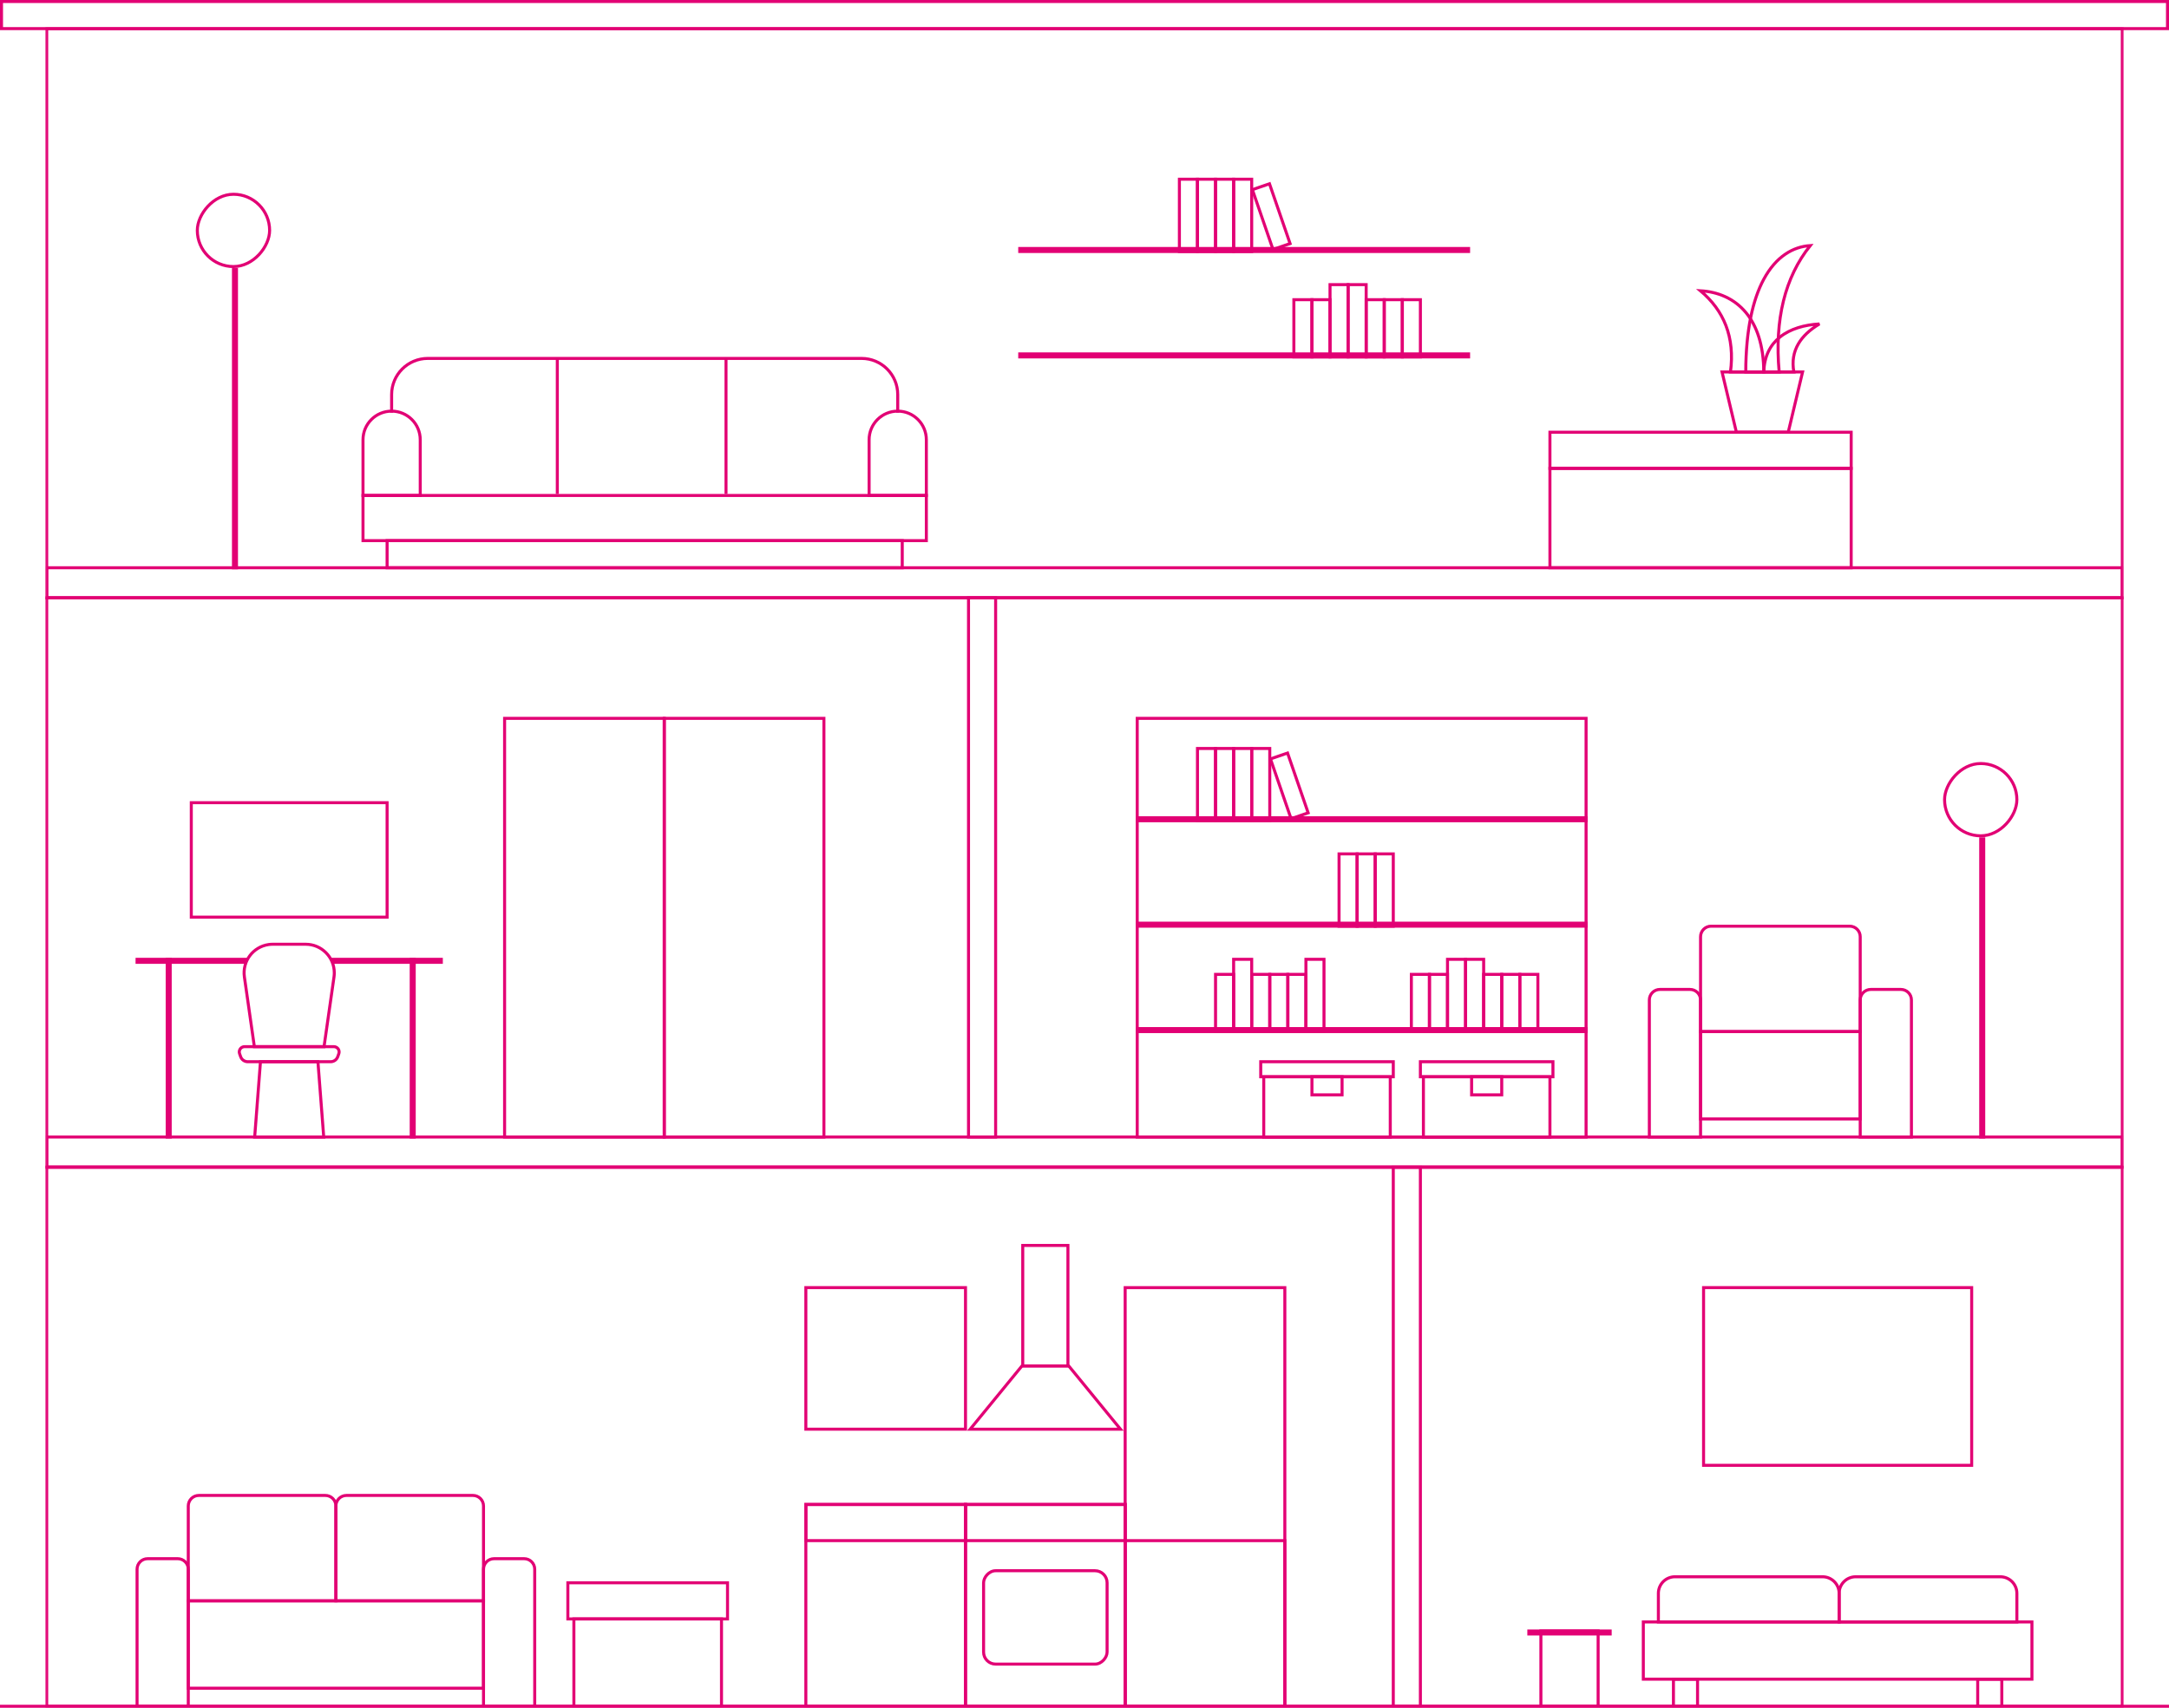 <?xml version="1.0" encoding="UTF-8"?>
<svg width="720px" height="567px" viewBox="0 0 720 567" version="1.1" xmlns="http://www.w3.org/2000/svg" xmlns:xlink="http://www.w3.org/1999/xlink">
    <title>3_floors_outline</title>
    <defs>
        <rect id="path-1" x="0" y="0" width="690" height="558"></rect>
        <rect id="path-3" x="0" y="0" width="690" height="180"></rect>
    </defs>
    <g id="Page-1" stroke="none" stroke-width="1" fill="none" fill-rule="evenodd">
        <g id="3_floors_outline">
            <path d="M719.5,0.5 L719.5,9.5 L0.5,9.5 L0.5,0.5 L719.5,0.5 Z" id="roof" stroke="#E20074" transform="translate(360, 5) scale(1, -1) translate(-360, -5) "></path>
            <rect id="floor" fill="#E20074" transform="translate(360, 566.5) scale(1, -1) translate(-360, -566.5) " x="0" y="566" width="720" height="1"></rect>
            <g id="2_stories" transform="translate(15, 9)">
                <mask id="mask-2" fill="white">
                    <use xlink:href="#path-1"></use>
                </mask>
                <use id="MASK" fill-opacity="0" fill="#FFFFFF" xlink:href="#path-1"></use>
                <g id="3floors_room_01" mask="url(#mask-2)">
                    <g transform="translate(0, 378)">
                        <mask id="mask-4" fill="white">
                            <use xlink:href="#path-3"></use>
                        </mask>
                        <rect stroke="#E20074" stroke-width="1" x="0.5" y="0.5" width="689" height="179"></rect>
                        <g id="furniture" stroke="none" stroke-width="1" fill="none" fill-rule="evenodd" mask="url(#mask-4)">
                            <g transform="translate(30, 0)" id="Rectangle" stroke="#E20074">
                                <path d="M63,109.5 C63.966,109.5 64.841,109.892 65.475,110.525 C66.108,111.159 66.5,112.034 66.5,113 L66.5,113 L66.5,144.5 L17.5,144.5 L17.5,113 C17.5,112.034 17.892,111.159 18.525,110.525 C19.159,109.892 20.034,109.5 21,109.5 L21,109.5 Z"></path>
                                <path d="M112,109.5 C112.966,109.5 113.841,109.892 114.475,110.525 C115.108,111.159 115.5,112.034 115.5,113 L115.5,113 L115.5,144.5 L66.5,144.5 L66.5,113 C66.5,112.034 66.892,111.159 67.525,110.525 C68.159,109.892 69.034,109.5 70,109.5 L70,109.5 Z"></path>
                                <rect transform="translate(66.5, 159) scale(1, -1) translate(-66.5, -159) " x="17.5" y="144.5" width="98" height="29"></rect>
                                <path d="M14,130.5 C14.966,130.5 15.841,130.892 16.475,131.525 C17.108,132.159 17.5,133.034 17.5,134 L17.5,134 L17.5,179.5 L0.5,179.5 L0.5,134 C0.5,133.034 0.892,132.159 1.525,131.525 C2.159,130.892 3.034,130.5 4,130.5 L4,130.5 Z"></path>
                                <path d="M129,130.5 C129.966,130.5 130.841,130.892 131.475,131.525 C132.108,132.159 132.5,133.034 132.5,134 L132.5,134 L132.5,179.5 L115.5,179.5 L115.5,134 C115.5,133.034 115.892,132.159 116.525,131.525 C117.159,130.892 118.034,130.5 119,130.5 L119,130.5 Z"></path>
                                <rect transform="translate(170, 165) scale(1, -1) translate(-170, -165) " x="145.5" y="150.5" width="49" height="29"></rect>
                                <rect x="143.5" y="138.5" width="53" height="12"></rect>
                                <rect transform="translate(249, 146) scale(1, -1) translate(-249, -146) " x="222.5" y="112.5" width="53" height="67"></rect>
                                <rect transform="translate(249, 64) scale(1, -1) translate(-249, -64) " x="222.5" y="40.5" width="53" height="47"></rect>
                                <rect transform="translate(302, 46.5) scale(-1, -1) translate(-302, -46.5) " x="294.5" y="26.5" width="15" height="40"></rect>
                                <path d="M326.945,66.5 L309.763,87.5 L294.237,87.5 L277.055,66.5 L326.945,66.5 Z" transform="translate(302, 77) scale(-1, -1) translate(-302, -77) "></path>
                                <rect transform="translate(249, 118.5) scale(1, -1) translate(-249, -118.5) " x="222.5" y="112.5" width="53" height="12"></rect>
                                <rect transform="translate(302, 118.5) scale(-1, -1) translate(-302, -118.5) " x="275.5" y="112.5" width="53" height="12"></rect>
                                <rect transform="translate(302, 146) scale(1, -1) translate(-302, -146) " x="275.5" y="112.5" width="53" height="67"></rect>
                                <rect transform="translate(355, 110) scale(-1, -1) translate(-355, -110) " x="328.5" y="40.5" width="53" height="139"></rect>
                                <rect transform="translate(355, 152) scale(-1, -1) translate(-355, -152) " x="328.5" y="124.5" width="53" height="55"></rect>
                                <rect transform="translate(302, 150) scale(1, -1) translate(-302, -150) " x="281.5" y="134.5" width="41" height="31" rx="4"></rect>
                                <rect transform="translate(422, 90) scale(-1, -1) translate(-422, -90) " x="417.5" y="0.5" width="9" height="179"></rect>
                                <path d="M560,136.5 C561.519,136.5 562.894,137.116 563.889,138.111 C564.884,139.106 565.5,140.481 565.5,142 L565.5,142 L565.5,151.5 L505.5,151.5 L505.5,142 C505.5,140.481 506.116,139.106 507.111,138.111 C508.106,137.116 509.481,136.5 511,136.5 L511,136.5 Z"></path>
                                <path d="M619,136.5 C620.519,136.5 621.894,137.116 622.889,138.111 C623.884,139.106 624.5,140.481 624.5,142 L624.5,142 L624.5,151.5 L565.5,151.5 L565.5,142 C565.5,140.481 566.116,139.106 567.111,138.111 C568.106,137.116 569.481,136.5 571,136.5 L571,136.5 Z"></path>
                                <rect transform="translate(565, 161) scale(1, -1) translate(-565, -161) " x="500.5" y="151.5" width="129" height="19"></rect>
                                <rect x="510.5" y="170.5" width="8" height="9"></rect>
                                <rect x="611.5" y="170.5" width="8" height="9"></rect>
                                <rect x="466.5" y="154.5" width="19" height="25"></rect>
                                <rect x="462.5" y="154.5" width="27" height="1"></rect>
                                <rect transform="translate(565, 70) scale(1, -1) translate(-565, -70) " x="520.5" y="40.5" width="89" height="59"></rect>
                            </g>
                        </g>
                    </g>
                </g>
                <g id="3floors_room_02" mask="url(#mask-2)">
                    <g transform="translate(0, 189)">
                        <rect id="wall" stroke="#E20074" x="0.5" y="0.5" width="689" height="189"></rect>
                        <rect id="floor" stroke="#E20074" x="0.5" y="179.5" width="689" height="10"></rect>
                        <g id="furniture" stroke="none" fill-rule="evenodd" transform="translate(30, 0)">
                            <rect id="Rectangle" stroke="#E20074" transform="translate(407, 110) scale(-1, -1) translate(-407, -110) " x="332.5" y="40.5" width="149" height="139"></rect>
                            <rect id="Rectangle" stroke="#E20074" transform="translate(407, 74.5) scale(-1, -1) translate(-407, -74.5) " x="332.5" y="74.5" width="149" height="1"></rect>
                            <rect id="Rectangle" stroke="#E20074" transform="translate(355.5, 62.5) scale(-1, 1) translate(-355.5, -62.5) " x="352.5" y="50.5" width="6" height="24"></rect>
                            <rect id="Rectangle" stroke="#E20074" transform="translate(402.5, 97.5) scale(-1, 1) translate(-402.5, -97.5) " x="399.5" y="85.5" width="6" height="24"></rect>
                            <rect id="Rectangle" stroke="#E20074" transform="translate(391.5, 132.5) scale(-1, 1) translate(-391.5, -132.5) " x="388.5" y="120.5" width="6" height="24"></rect>
                            <rect id="Rectangle" stroke="#E20074" transform="translate(444.5, 132.5) scale(-1, 1) translate(-444.5, -132.5) " x="441.5" y="120.5" width="6" height="24"></rect>
                            <rect id="Rectangle" stroke="#E20074" transform="translate(385.5, 135) scale(-1, 1) translate(-385.5, -135) " x="382.5" y="125.5" width="6" height="19"></rect>
                            <rect id="Rectangle" stroke="#E20074" transform="translate(456.5, 135) scale(-1, 1) translate(-456.5, -135) " x="453.5" y="125.5" width="6" height="19"></rect>
                            <rect id="Rectangle" stroke="#E20074" transform="translate(462.5, 135) scale(-1, 1) translate(-462.5, -135) " x="459.5" y="125.5" width="6" height="19"></rect>
                            <rect id="Rectangle" stroke="#E20074" transform="translate(379.5, 135) scale(-1, 1) translate(-379.5, -135) " x="376.5" y="125.5" width="6" height="19"></rect>
                            <rect id="Rectangle" stroke="#E20074" transform="translate(450.5, 135) scale(-1, 1) translate(-450.5, -135) " x="447.5" y="125.5" width="6" height="19"></rect>
                            <rect id="Rectangle" stroke="#E20074" transform="translate(373.5, 135) scale(-1, 1) translate(-373.5, -135) " x="370.5" y="125.5" width="6" height="19"></rect>
                            <rect id="Rectangle" stroke="#E20074" transform="translate(432.5, 135) scale(-1, 1) translate(-432.5, -135) " x="429.5" y="125.5" width="6" height="19"></rect>
                            <rect id="Rectangle" stroke="#E20074" transform="translate(361.5, 135) scale(-1, 1) translate(-361.5, -135) " x="358.5" y="125.5" width="6" height="19"></rect>
                            <rect id="Rectangle" stroke="#E20074" transform="translate(426.5, 135) scale(-1, 1) translate(-426.5, -135) " x="423.5" y="125.5" width="6" height="19"></rect>
                            <rect id="Rectangle" stroke="#E20074" transform="translate(367.5, 132.5) scale(-1, 1) translate(-367.5, -132.5) " x="364.5" y="120.5" width="6" height="24"></rect>
                            <rect id="Rectangle" stroke="#E20074" transform="translate(438.5, 132.5) scale(-1, 1) translate(-438.5, -132.5) " x="435.5" y="120.5" width="6" height="24"></rect>
                            <rect id="Rectangle" stroke="#E20074" transform="translate(361.5, 62.5) scale(-1, 1) translate(-361.5, -62.5) " x="358.5" y="50.5" width="6" height="24"></rect>
                            <rect id="Rectangle" stroke="#E20074" transform="translate(408.5, 97.5) scale(-1, 1) translate(-408.5, -97.5) " x="405.5" y="85.5" width="6" height="24"></rect>
                            <rect id="Rectangle" stroke="#E20074" transform="translate(367.5, 62.5) scale(-1, 1) translate(-367.5, -62.5) " x="364.5" y="50.5" width="6" height="24"></rect>
                            <rect id="Rectangle" stroke="#E20074" transform="translate(414.5, 97.5) scale(-1, 1) translate(-414.5, -97.5) " x="411.5" y="85.5" width="6" height="24"></rect>
                            <rect id="Rectangle" stroke="#E20074" transform="translate(373.5, 62.5) scale(-1, 1) translate(-373.5, -62.5) " x="370.5" y="50.5" width="6" height="24"></rect>
                            <rect id="Rectangle" stroke="#E20074" transform="translate(382.988, 62.918) scale(-1, 1) rotate(19) translate(-382.988, -62.918) " x="379.988" y="52.418" width="6" height="21"></rect>
                            <rect id="Rectangle" stroke="#E20074" transform="translate(407, 109.5) scale(-1, -1) translate(-407, -109.5) " x="332.5" y="109.5" width="149" height="1"></rect>
                            <rect id="Rectangle" stroke="#E20074" transform="translate(407, 144.5) scale(-1, -1) translate(-407, -144.5) " x="332.5" y="144.5" width="149" height="1"></rect>
                            <rect id="Rectangle" stroke="#E20074" transform="translate(395.5, 169.5) scale(-1, -1) translate(-395.5, -169.5) " x="374.5" y="159.5" width="42" height="20"></rect>
                            <rect id="Rectangle" stroke="#E20074" transform="translate(395.5, 157) scale(-1, 1) translate(-395.5, -157) " x="373.5" y="154.5" width="44" height="5"></rect>
                            <rect id="Rectangle" stroke="#E20074" transform="translate(395.5, 162.5) scale(-1, 1) translate(-395.5, -162.5) " x="390.5" y="159.5" width="10" height="6"></rect>
                            <rect id="Rectangle" stroke="#E20074" transform="translate(448.5, 169.5) scale(-1, -1) translate(-448.5, -169.5) " x="427.5" y="159.5" width="42" height="20"></rect>
                            <rect id="Rectangle" stroke="#E20074" transform="translate(448.5, 157) scale(-1, 1) translate(-448.5, -157) " x="426.5" y="154.5" width="44" height="5"></rect>
                            <rect id="Rectangle" stroke="#E20074" transform="translate(448.5, 162.5) scale(-1, 1) translate(-448.5, -162.5) " x="443.5" y="159.5" width="10" height="6"></rect>
                            <rect id="Rectangle" stroke="#E20074" x="91.5" y="120.5" width="1" height="59"></rect>
                            <rect id="Rectangle" stroke="#E20074" x="10.5" y="120.5" width="1" height="59"></rect>
                            <rect id="Rectangle" stroke="#E20074" x="0.5" y="120.5" width="36" height="1"></rect>
                            <rect id="Rectangle" stroke="#E20074" x="65.5" y="120.5" width="36" height="1"></rect>
                            <rect id="Rectangle" stroke="#E20074" transform="translate(51, 87.5) scale(1, -1) translate(-51, -87.5) " x="18.5" y="68.5" width="65" height="38"></rect>
                            <path d="M62.46,154.5 L60.537,179.5 L41.463,179.5 L39.54,154.5 L62.46,154.5 Z" id="Rectangle" stroke="#E20074" transform="translate(51, 167) scale(1, -1) translate(-51, -167) "></path>
                            <path d="M65.819,149.5 C66.302,149.5 66.74,149.696 67.057,150.013 C67.374,150.33 67.569,150.767 67.569,151.251 C67.569,151.449 67.536,151.646 67.47,151.834 L67.47,151.834 L67.117,152.832 C66.941,153.332 66.617,153.749 66.204,154.041 C65.791,154.333 65.29,154.5 64.76,154.5 L64.76,154.5 L37.24,154.5 C36.71,154.5 36.209,154.333 35.796,154.041 C35.383,153.749 35.059,153.332 34.883,152.832 L34.883,152.832 L34.53,151.834 C34.369,151.378 34.409,150.9 34.602,150.495 C34.795,150.091 35.143,149.761 35.599,149.6 C35.786,149.534 35.983,149.5 36.181,149.5 L36.181,149.5 Z" id="Rectangle" stroke="#E20074"></path>
                            <path d="M56.47,115.5 C59.093,115.5 61.468,116.563 63.187,118.282 C64.907,120.002 65.97,122.377 65.97,125 C65.97,125.45 65.938,125.898 65.874,126.344 L65.874,126.344 L62.566,149.5 L39.434,149.5 L36.126,126.344 C35.755,123.747 36.471,121.245 37.93,119.3 C39.389,117.355 41.59,115.966 44.187,115.595 C44.632,115.532 45.081,115.5 45.53,115.5 L45.53,115.5 Z" id="Rectangle" stroke="#E20074"></path>
                            <rect id="Rectangle" stroke="#E20074" transform="translate(149, 110) scale(-1, -1) translate(-149, -110) " x="122.5" y="40.5" width="53" height="139"></rect>
                            <rect id="Rectangle" stroke="#E20074" transform="translate(202, 110) scale(-1, -1) translate(-202, -110) " x="175.5" y="40.5" width="53" height="139"></rect>
                            <path d="M569,109.5 C569.966,109.5 570.841,109.892 571.475,110.525 C572.108,111.159 572.5,112.034 572.5,113 L572.5,113 L572.5,144.5 L519.5,144.5 L519.5,113 C519.5,112.034 519.892,111.159 520.525,110.525 C521.159,109.892 522.034,109.5 523,109.5 L523,109.5 Z" id="Rectangle" stroke="#E20074"></path>
                            <rect id="Rectangle" stroke="#E20074" transform="translate(546, 159) scale(1, -1) translate(-546, -159) " x="519.5" y="144.5" width="53" height="29"></rect>
                            <path d="M516,130.5 C516.966,130.5 517.841,130.892 518.475,131.525 C519.108,132.159 519.5,133.034 519.5,134 L519.5,134 L519.5,179.5 L502.5,179.5 L502.5,134 C502.5,133.034 502.892,132.159 503.525,131.525 C504.159,130.892 505.034,130.5 506,130.5 L506,130.5 Z" id="Rectangle" stroke="#E20074"></path>
                            <path d="M586,130.5 C586.966,130.5 587.841,130.892 588.475,131.525 C589.108,132.159 589.5,133.034 589.5,134 L589.5,134 L589.5,179.5 L572.5,179.5 L572.5,134 C572.5,133.034 572.892,132.159 573.525,131.525 C574.159,130.892 575.034,130.5 576,130.5 L576,130.5 Z" id="Rectangle" stroke="#E20074"></path>
                            <rect id="Rectangle" stroke="#E20074" x="612.5" y="80.5" width="1" height="99"></rect>
                            <rect id="Rectangle" stroke="#E20074" transform="translate(612.5, 67.5) scale(1, -1) translate(-612.5, -67.5) " x="600.5" y="55.5" width="24" height="24" rx="12"></rect>
                            <rect id="Rectangle" stroke="#E20074" transform="translate(281, 90) scale(-1, -1) translate(-281, -90) " x="276.5" y="0.5" width="9" height="179"></rect>
                        </g>
                    </g>
                </g>
                <g id="3floors_room_03" mask="url(#mask-2)" stroke="#E20074">
                    <rect id="wall" x="0.5" y="0.5" width="689" height="189"></rect>
                    <rect id="floor" x="0.5" y="179.5" width="689" height="10"></rect>
                    <g id="Group-35" transform="translate(50, 50)">
                        <g id="Group-32" transform="translate(273, 0)">
                            <rect id="Rectangle" transform="translate(56.5, 12.5) scale(-1, 1) translate(-56.5, -12.5) " x="53.5" y="0.5" width="6" height="24"></rect>
                            <rect id="Rectangle" transform="translate(62.5, 12.5) scale(-1, 1) translate(-62.5, -12.5) " x="59.5" y="0.5" width="6" height="24"></rect>
                            <rect id="Rectangle" transform="translate(68.5, 12.5) scale(-1, 1) translate(-68.5, -12.5) " x="65.5" y="0.5" width="6" height="24"></rect>
                            <rect id="Rectangle" transform="translate(74.5, 12.5) scale(-1, 1) translate(-74.5, -12.5) " x="71.5" y="0.5" width="6" height="24"></rect>
                            <rect id="Rectangle" transform="translate(83.988, 12.918) scale(-1, 1) rotate(19) translate(-83.988, -12.918) " x="80.988" y="2.418" width="6" height="21"></rect>
                            <rect id="Rectangle" transform="translate(112.5, 47.5) scale(-1, 1) translate(-112.5, -47.5) " x="109.5" y="35.5" width="6" height="24"></rect>
                            <rect id="Rectangle" transform="translate(124.5, 50) scale(-1, 1) translate(-124.5, -50) " x="121.5" y="40.5" width="6" height="19"></rect>
                            <rect id="Rectangle" transform="translate(130.5, 50) scale(-1, 1) translate(-130.5, -50) " x="127.5" y="40.5" width="6" height="19"></rect>
                            <rect id="Rectangle" transform="translate(118.5, 50) scale(-1, 1) translate(-118.5, -50) " x="115.5" y="40.5" width="6" height="19"></rect>
                            <rect id="Rectangle" transform="translate(100.5, 50) scale(-1, 1) translate(-100.5, -50) " x="97.5" y="40.5" width="6" height="19"></rect>
                            <rect id="Rectangle" transform="translate(94.5, 50) scale(-1, 1) translate(-94.5, -50) " x="91.5" y="40.5" width="6" height="19"></rect>
                            <rect id="Rectangle" transform="translate(106.5, 47.5) scale(-1, 1) translate(-106.5, -47.5) " x="103.5" y="35.5" width="6" height="24"></rect>
                            <rect id="Rectangle" transform="translate(75, 24.5) scale(-1, -1) translate(-75, -24.5) " x="0.5" y="24.5" width="149" height="1"></rect>
                            <rect id="Rectangle" transform="translate(75, 59.5) scale(-1, -1) translate(-75, -59.5) " x="0.5" y="59.5" width="149" height="1"></rect>
                        </g>
                        <g id="Group-33" transform="translate(0, 5)">
                            <rect id="Rectangle" x="12.5" y="25.5" width="1" height="99"></rect>
                            <rect id="Rectangle" transform="translate(12.5, 12.5) scale(1, -1) translate(-12.5, -12.5) " x="0.5" y="0.5" width="24" height="24" rx="12"></rect>
                        </g>
                        <g id="Group-30" transform="translate(55, 60)">
                            <path d="M10,18 L10,12 C10,5.373 15.373,0 22,0 L166,0 C172.627,0 178,5.373 178,12 L178,18" id="Path"></path>
                            <path d="M10,17.5 C12.623,17.5 14.998,18.563 16.718,20.282 C18.437,22.002 19.5,24.377 19.5,27 L19.5,27 L19.5,45.5 L0.5,45.5 L0.5,27 C0.5,24.377 1.563,22.002 3.282,20.282 C5.002,18.563 7.377,17.5 10,17.5 Z" id="Rectangle"></path>
                            <rect id="Rectangle" transform="translate(94, 53) scale(-1, -1) translate(-94, -53) " x="0.5" y="45.5" width="187" height="15"></rect>
                            <rect id="Rectangle" transform="translate(94, 65) scale(-1, 1) translate(-94, -65) " x="8.5" y="60.5" width="171" height="9"></rect>
                            <path d="M178,17.5 C180.623,17.5 182.998,18.563 184.718,20.282 C186.437,22.002 187.5,24.377 187.5,27 L187.5,27 L187.5,45.5 L168.5,45.5 L168.5,27 C168.5,24.377 169.563,22.002 171.282,20.282 C173.002,18.563 175.377,17.5 178,17.5 Z" id="Rectangle"></path>
                            <g id="Group-29" transform="translate(64, 0)">
                                <line x1="1" y1="0" x2="1" y2="45" id="Path-2"></line>
                                <line x1="57" y1="0" x2="57" y2="45" id="Path-2"></line>
                            </g>
                        </g>
                        <g id="Group-34" transform="translate(449, 22)">
                            <rect id="Rectangle" x="0.5" y="74.5" width="100" height="33"></rect>
                            <rect id="Rectangle" transform="translate(50.5, 68.5) scale(1, -1) translate(-50.5, -68.5) " x="0.5" y="62.5" width="100" height="12"></rect>
                            <g id="Group-31" transform="translate(49, 0)">
                                <path d="M35.367,42.5 L30.605,62.5 L13.395,62.5 L8.633,42.5 L35.367,42.5 Z" id="Rectangle"></path>
                                <path d="M1.465,15.54 C7.117,15.853 12.649,18.015 16.616,22.843 C20.138,27.131 22.416,33.505 22.498,42.5 L22.498,42.5 L11.435,42.5 C12.189,36.768 11.67,31.608 9.89,27.019 C8.209,22.685 5.402,18.857 1.465,15.54 Z" id="Path-3"></path>
                                <path d="M24.036,26.556 C28.964,26.834 33.741,28.151 37.209,30.958 C40.334,33.487 42.373,37.234 42.494,42.5 L42.494,42.5 L32.527,42.5 C33.158,39.046 32.656,35.932 31.036,33.155 C29.598,30.69 27.269,28.486 24.036,26.556 Z" id="Path-3" transform="translate(32.5, 34.5) scale(-1, 1) translate(-32.5, -34.5) "></path>
                                <path d="M17.085,0.534 C19.93,0.714 22.752,1.613 25.365,3.39 C28.05,5.215 30.512,7.963 32.561,11.793 C36.135,18.475 38.446,28.423 38.499,42.5 L38.499,42.5 L27.409,42.5 C28.961,25.053 25.505,11.069 17.085,0.534 Z" id="Path-3" transform="translate(27.5, 21.5) scale(-1, 1) translate(-27.5, -21.5) "></path>
                            </g>
                        </g>
                    </g>
                </g>
            </g>
        </g>
    </g>
</svg>